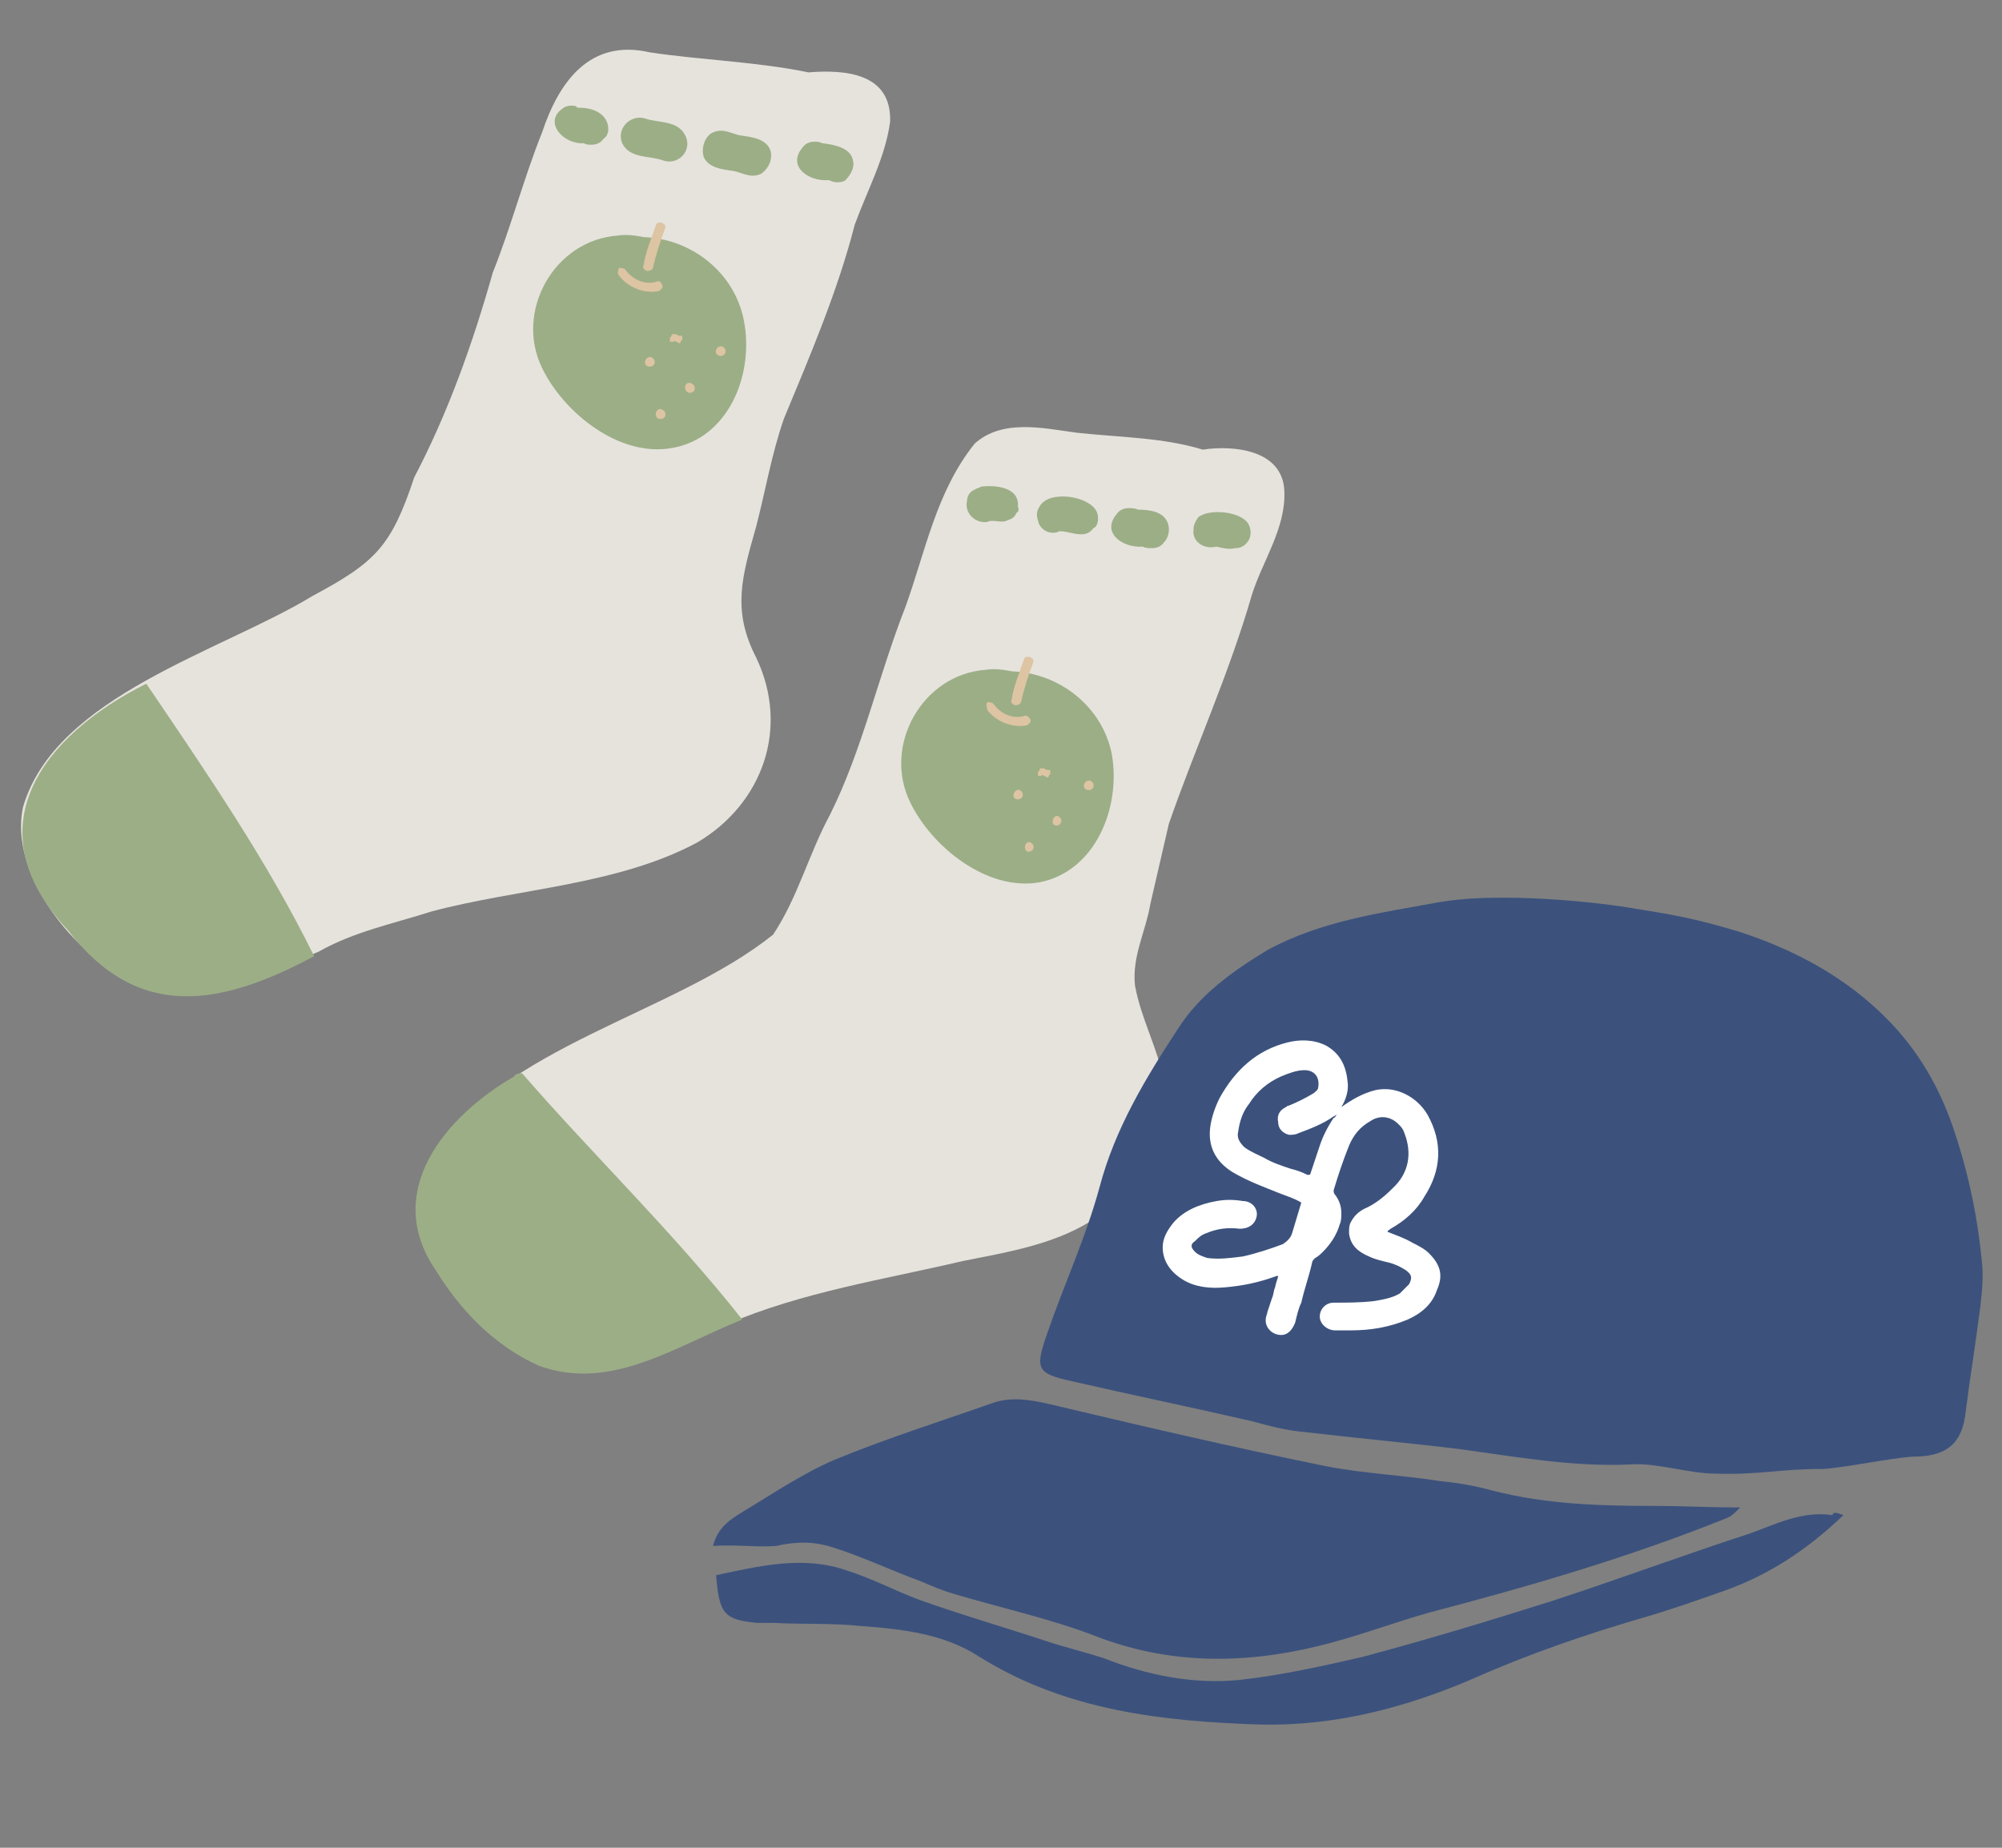<?xml version="1.0" encoding="utf-8"?>
<!-- Generator: Adobe Illustrator 28.1.0, SVG Export Plug-In . SVG Version: 6.00 Build 0)  -->
<svg version="1.1" id="レイヤー_1" xmlns="http://www.w3.org/2000/svg" xmlns:xlink="http://www.w3.org/1999/xlink" x="0px"
	 y="0px" width="130px" height="120px" viewBox="0 0 130 120" style="enable-background:new 0 0 130 120;" xml:space="preserve">
<rect x="0" y="0" width="130" height="120" fill="#808080" stroke="none"/>
<style type="text/css">
	.st0{fill:#E6E3DD;}
	.st1{fill:#9CAE86;}
	.st2{fill:#DDC4A2;}
	.st3{fill:#3C527D;}
	.st4{fill:#FFFFFF;}
</style>
<g>
	<g>
		<g>
			<g>
				<path class="st0" d="M49.1,42.7c-1.6-3.1-0.9-5.3,0-8.5c0.6-2.3,1-4.7,1.8-7c1.7-4.1,3.5-8.3,4.6-12.6c0.8-2.2,2-4.4,2.3-6.7
					c0.1-3.1-2.8-3.4-5.3-3.2C49.1,4,45.5,3.9,42.2,3.4c-3.9-0.9-5.9,1.9-7,5.2c-1.2,3-2,6.1-3.2,9.1c-1.3,4.6-2.9,9.1-5.1,13.3
					c-1.5,4.5-2.5,5.5-6.6,7.7c-5.9,3.6-16.7,6.5-18.8,13.7c-1.1,5,4.8,11.6,9.6,12.1c3.5,0.5,6.5-1.4,9.6-2.7
					c2.3-1.3,4.8-1.8,7.3-2.6c5.6-1.5,12.1-1.7,17.3-4.5C49.5,52.2,51.3,47.3,49.1,42.7z"/>
				<path class="st0" d="M47.2,86c4.9-2.1,10.2-2.9,15.3-4.1c3-0.6,6.2-1.1,8.8-2.9c2.7-2,4.8-5.3,4.3-8.7c-0.4-2.2-1.5-4.1-1.9-6.3
					c-0.2-1.9,0.7-3.5,1-5.3c0.4-1.7,0.8-3.5,1.2-5.2c1.7-4.9,3.9-9.7,5.4-14.9c0.7-2.2,2.2-4.3,2.1-6.7c-0.1-2.7-3.3-3-5.3-2.7
					c-2.6-0.8-5.5-0.8-8.2-1.1c-2.2-0.3-4.8-0.9-6.6,0.7c-2.5,3.1-3.2,7-4.5,10.6C57,44,56,48.7,53.9,52.9c-1.4,2.6-2.1,5.4-3.7,7.8
					c-6.5,5.2-17.6,7.2-22.1,14.4c-2.8,5.1,2,10.5,6.1,13.1C38.5,90.6,43.1,87.8,47.2,86"/>
				<path class="st1" d="M66.1,32.9c0.1-1.3-1.5-1.4-2.4-1.3c-0.1,0.1-0.3,0.1-0.4,0.2c-0.3,0.1-0.5,0.4-0.5,0.7
					c-0.2,0.8,0.5,1.5,1.3,1.4c0.4-0.2,0.9,0.1,1.3-0.1c0.3-0.1,0.5-0.2,0.6-0.5C66.1,33.3,66.2,33.1,66.1,32.9z"/>
				<path class="st1" d="M71.2,33.2c-0.5-1-3.1-1.4-3.7-0.3c-0.2,0.3-0.2,0.6-0.1,0.9c0.1,0.6,0.8,1,1.4,0.7c0.5,0,0.9,0.2,1.4,0.2
					c0.3,0,0.6-0.1,0.8-0.4C71.3,34.2,71.4,33.6,71.2,33.2z"/>
				<path class="st1" d="M75.8,33.9c-0.3-0.7-1.2-0.8-1.9-0.8C73.7,33,73.5,33,73.3,33c-0.3,0-0.6,0.1-0.8,0.4
					c-1,1.2,0.4,2.2,1.7,2.1c0.2,0.1,0.4,0.1,0.6,0.1c0.3,0,0.6-0.1,0.8-0.4C75.9,34.9,76,34.3,75.8,33.9z"/>
				<path class="st1" d="M81.1,34.1c-0.4-0.9-2.6-1.1-3.3-0.5c-0.2,0.3-0.3,0.5-0.3,0.8c-0.1,0.8,0.7,1.3,1.5,1.1
					c0.4,0.1,0.8,0.2,1.2,0.1c0.3,0,0.6-0.1,0.8-0.4C81.2,35,81.3,34.5,81.1,34.1z"/>
				<path class="st1" d="M39.5,8.4c0-1-1-1.4-1.8-1.4c0,0,0,0-0.1,0l0,0c-0.1,0-0.1,0-0.2-0.1c-0.3-0.1-0.7,0-0.8,0.1
					c-1.4,0.9,0,2.4,1.3,2.3c0.2,0.1,0.3,0.1,0.5,0.1c0.3,0,0.6-0.1,0.8-0.4C39.4,8.9,39.5,8.6,39.5,8.4z"/>
				<path class="st1" d="M44.5,8.8c-0.5-1-1.7-0.8-2.6-1.1c-0.9-0.3-1.9,0.6-1.5,1.6c0.5,1,1.7,0.8,2.6,1.1C44,10.8,45,9.8,44.5,8.8
					z"/>
				<path class="st1" d="M50,9.7c-0.3-0.7-1.2-0.8-1.9-0.9c-0.6-0.1-1.1-0.5-1.8-0.2c-0.5,0.2-0.8,1-0.6,1.6
					c0.3,0.7,1.2,0.8,1.9,0.9c0.6,0.1,1.1,0.5,1.8,0.2C50,10.9,50.2,10.2,50,9.7z"/>
				<path class="st1" d="M55.4,10.5c-0.1-0.9-1.2-1.1-2-1.2c-0.2-0.1-0.4-0.1-0.5-0.1c-0.3,0-0.6,0.1-0.8,0.4
					c-1,1.2,0.4,2.2,1.7,2.1c0.1,0,0.2,0.1,0.3,0.1c0.3,0.1,0.7,0,0.8-0.1C55.2,11.4,55.5,10.9,55.4,10.5z"/>
			</g>
			<g>
				<path class="st1" d="M9.5,44.4c-6.8,3.4-11.3,9.4-5.1,16c4.6,6,10,4.9,16,1.7C17.4,56,13.5,50.3,9.5,44.4L9.5,44.4z"/>
				<path class="st1" d="M33.4,69.9c-4.5,2.6-8.6,7.5-5.1,12.6c1.6,2.6,3.8,4.9,6.7,6.2c4.7,1.7,8.9-1.3,13.2-3
					c-4.5-5.7-9.7-10.7-14.3-16C33.6,69.7,33.4,69.8,33.4,69.9z"/>
			</g>
			<g>
				<path class="st1" d="M72.2,49c-0.6-3.1-3.4-5.3-6.5-5.4c-0.5-0.1-1.1-0.2-1.7-0.1c-4.1,0.3-6.7,4.9-4.9,8.6
					c1.4,2.9,5,5.8,8.4,5.2C71.1,56.6,72.8,52.5,72.2,49z"/>
				<path class="st2" d="M66.5,42.8c-0.3,0.9-0.7,1.8-0.8,2.6c-0.1,0.2,0,0.3,0.2,0.4c0.1,0,0.3,0,0.4-0.2c0.2-0.9,0.5-1.8,0.8-2.6
					C67.2,42.7,66.6,42.5,66.5,42.8L66.5,42.8z"/>
				<path class="st2" d="M64.1,46.1c0.6,0.8,1.7,1.2,2.6,1c0.1-0.1,0.3-0.2,0.2-0.4c-0.1-0.1-0.2-0.3-0.4-0.2
					c-0.7,0.2-1.5-0.1-2-0.8c-0.1-0.1-0.3-0.1-0.4-0.1C64,45.8,64.1,45.9,64.1,46.1L64.1,46.1z"/>
				<path class="st2" d="M67.8,50.4L67.8,50.4c0.1,0,0.2,0.1,0.2,0.1s0.1,0,0.1-0.1c0,0,0-0.1,0.1-0.1l0-0.1l0-0.1
					c0-0.1,0-0.1-0.1-0.1c0,0,0,0-0.1,0c0,0-0.1,0-0.2-0.1l-0.1,0l-0.1,0c0,0-0.1,0-0.1,0.1c0,0,0,0.1-0.1,0.1l0,0.1l0,0.1
					c0,0.1,0,0.1,0.1,0.1c0,0,0,0,0.1,0C67.7,50.3,67.7,50.3,67.8,50.4L67.8,50.4z"/>
				<g>
					<g>
						<path class="st2" d="M70.6,51.3c0.4,0.1,0.6-0.4,0.2-0.6C70.4,50.6,70.2,51.2,70.6,51.3L70.6,51.3z"/>
					</g>
				</g>
				<g>
					<g>
						<path class="st2" d="M68.5,53.6c0.4,0.1,0.6-0.4,0.2-0.6C68.4,52.9,68.2,53.5,68.5,53.6L68.5,53.6z"/>
					</g>
				</g>
				<g>
					<g>
						<path class="st2" d="M66,51.9c0.4,0.1,0.6-0.4,0.2-0.6C65.9,51.2,65.6,51.8,66,51.9L66,51.9z"/>
					</g>
				</g>
				<g>
					<g>
						<path class="st2" d="M66.7,55.3c0.4,0.1,0.6-0.4,0.2-0.6C66.6,54.6,66.4,55.1,66.7,55.3L66.7,55.3z"/>
					</g>
				</g>
			</g>
			<g>
				<path class="st1" d="M48.3,20.8c-0.6-3.1-3.4-5.3-6.5-5.4c-0.5-0.1-1.1-0.2-1.7-0.1c-4.1,0.3-6.7,4.9-4.9,8.6
					c1.4,2.9,5,5.8,8.4,5.2C47.3,28.5,49,24.3,48.3,20.8z"/>
				<path class="st2" d="M42.6,14.6c-0.3,0.9-0.7,1.8-0.8,2.6c-0.1,0.2,0,0.3,0.2,0.4c0.1,0,0.3,0,0.4-0.2c0.2-0.9,0.5-1.8,0.8-2.6
					C43.3,14.5,42.7,14.3,42.6,14.6L42.6,14.6z"/>
				<path class="st2" d="M40.2,17.9c0.6,0.8,1.7,1.2,2.6,1c0.1-0.1,0.3-0.2,0.2-0.4s-0.2-0.3-0.4-0.2c-0.7,0.2-1.5-0.1-2-0.8
					c-0.1-0.1-0.3-0.1-0.4-0.1C40.1,17.6,40.1,17.8,40.2,17.9L40.2,17.9z"/>
				<path class="st2" d="M43.9,22.2C43.9,22.2,44,22.2,43.9,22.2c0.1,0,0.2,0.1,0.2,0.1s0.1,0,0.1-0.1c0,0,0-0.1,0.1-0.1l0-0.1
					l0-0.1c0-0.1,0-0.1-0.1-0.1c0,0,0,0-0.1,0c0,0-0.1,0-0.2-0.1l-0.1,0l-0.1,0c0,0-0.1,0-0.1,0.1c0,0,0,0.1-0.1,0.1l0,0.1l0,0.1
					c0,0.1,0,0.1,0.1,0.1c0,0,0,0,0.1,0C43.8,22.1,43.9,22.2,43.9,22.2L43.9,22.2z"/>
				<g>
					<g>
						<path class="st2" d="M46.7,23.1c0.4,0.1,0.6-0.4,0.2-0.6C46.5,22.4,46.3,23,46.7,23.1L46.7,23.1z"/>
					</g>
				</g>
				<g>
					<g>
						<path class="st2" d="M44.7,25.5c0.4,0.1,0.6-0.4,0.2-0.6C44.5,24.7,44.3,25.3,44.7,25.5L44.7,25.5z"/>
					</g>
				</g>
				<g>
					<g>
						<path class="st2" d="M42.1,23.8c0.4,0.1,0.6-0.4,0.2-0.6C41.9,23.1,41.7,23.7,42.1,23.8L42.1,23.8z"/>
					</g>
				</g>
				<g>
					<g>
						<path class="st2" d="M42.8,27.2c0.4,0.1,0.6-0.4,0.2-0.6S42.4,27.1,42.8,27.2L42.8,27.2z"/>
					</g>
				</g>
			</g>
		</g>
		<g>
			<path class="st3" d="M118.4,95.4c-3,0-4.1,0.4-7.1,0.3c-1.5,0-3.8-0.7-5.3-0.6c-3.8,0.2-7.6-0.5-11.3-1c-3.3-0.4-6.6-0.7-10-1.1
				c-1.2-0.1-2.3-0.4-3.4-0.7c-3.9-0.9-7.8-1.7-11.7-2.6c-2.3-0.5-2.4-0.8-1.6-3.1c1.1-3.2,2.5-6.2,3.4-9.5c1-3.8,3-7.1,5.1-10.3
				c1.4-2.2,3.5-3.7,5.8-5.1c3.5-1.9,7.3-2.4,11.1-3.1c3.3-0.6,8.8-0.2,12.1,0.3c3.1,0.5,4.4,0.7,7.4,1.6c3.1,1,6.1,2.5,8.6,4.7
				c2.4,2.1,4,4.5,5.1,7.4c1.1,3,1.8,6.2,2.1,9.4c0.1,0.9,0,1.9-0.1,2.8c-0.3,2.4-0.7,4.8-1,7.2c-0.3,2-1.5,2.6-3.4,2.6
				C122.7,94.7,119.9,95.3,118.4,95.4z"/>
			<path class="st3" d="M46.3,100.4c0.3-1.2,1.1-1.7,1.9-2.2c2-1.2,3.9-2.5,6-3.4c3.4-1.4,6.9-2.5,10.3-3.7c1.2-0.4,2.4-0.2,3.7,0.1
				c5.9,1.4,11.9,2.8,17.8,4c2.5,0.5,5.1,0.6,7.6,1c1.1,0.1,2.2,0.3,3.3,0.6c3.5,0.9,7,1,10.6,1c1.7,0,3.5,0.1,5.5,0.1
				c-0.4,0.4-0.6,0.6-0.9,0.7c-6.2,2.5-12.7,4.4-19.2,6.1c-2.5,0.7-4.8,1.6-7.3,2.2c-4.9,1.2-9.8,1.2-14.6-0.7
				c-2.9-1.1-6.1-1.8-9.1-2.7c-0.7-0.2-1.4-0.5-2.1-0.8c-1.9-0.7-3.8-1.6-5.7-2.2c-1.2-0.4-2.4-0.4-3.7-0.1
				C49.2,100.5,47.8,100.3,46.3,100.4z"/>
			<path class="st3" d="M119.7,98.4c-2.4,2.3-4.9,3.9-7.7,4.9c-1.7,0.6-3.4,1.2-5.1,1.7c-3.8,1.1-7.6,2.4-11.2,4
				c-4.4,1.9-9,3.1-13.8,3c-6.4-0.2-12.7-0.9-18.3-4.4c-2.3-1.5-5-1.8-7.7-2c-1.9-0.2-3.7-0.1-5.6-0.2c-0.4,0-0.7,0-1.1,0
				c-2.2-0.2-2.5-0.6-2.7-3.1c2.8-0.6,5.7-1.3,8.5-0.3c1.6,0.5,3.1,1.3,4.7,1.9c2.8,1,5.6,1.8,8.3,2.7c1.2,0.4,2.5,0.7,3.7,1.1
				c2.8,1.1,5.8,1.7,8.8,1.4c2.7-0.3,5.4-0.9,8-1.5c4.1-1.1,8.1-2.3,12.2-3.6c4.3-1.4,8.6-3,12.9-4.4c1.7-0.6,3.4-1.5,5.4-1.2
				C119,98.2,119.2,98.2,119.7,98.4z"/>
			<path class="st4" d="M92.8,81.4c-0.3-0.3-0.7-0.5-1.1-0.7c-0.5-0.3-1.1-0.5-1.6-0.7c0-0.1,0.1-0.1,0.2-0.2
				c0.9-0.5,1.7-1.2,2.2-2.1c1.1-1.7,1.2-3.5,0.2-5.3c-0.7-1.2-2.1-1.9-3.4-1.6c-0.8,0.2-1.5,0.6-2.2,1.1c0.3-0.5,0.5-1.1,0.4-1.7
				c-0.1-1-0.5-1.8-1.4-2.3c-0.8-0.4-1.7-0.4-2.5-0.2c-2,0.5-3.4,1.8-4.4,3.6c-0.3,0.6-0.5,1.2-0.6,1.8c-0.2,1.3,0.3,2.3,1.4,3
				c1,0.6,2.1,1,3.1,1.4c0.5,0.2,0.9,0.3,1.4,0.6c-0.2,0.7-0.4,1.3-0.6,2c-0.1,0.3-0.3,0.5-0.6,0.7c-0.8,0.3-1.7,0.6-2.6,0.8
				c-0.8,0.1-1.5,0.2-2.3,0.1c-0.3-0.1-0.6-0.2-0.8-0.4c-0.3-0.3-0.3-0.5,0-0.7c0.2-0.2,0.4-0.4,0.7-0.5c0.7-0.3,1.4-0.4,2.2-0.3
				c0.6,0,1-0.3,1.1-0.8c0.1-0.5-0.3-1-0.9-1c-0.6-0.1-1.1-0.1-1.7,0c-1.1,0.2-2.1,0.6-2.8,1.4c-0.4,0.5-0.7,1-0.7,1.6
				c0,0.9,0.5,1.6,1.3,2.1c0.8,0.5,1.8,0.6,2.8,0.5c1.1-0.1,2.1-0.3,3.2-0.7c0.1,0,0.1-0.1,0.2,0c0,0-0.2,0.6-0.2,0.7
				c-0.1,0.2-0.1,0.5-0.2,0.7c-0.1,0.3-0.2,0.6-0.3,0.9c0,0.1-0.1,0.3-0.1,0.4c-0.1,0.6,0.4,1.1,1,1.1c0.4,0,0.7-0.3,0.9-0.8
				c0.1-0.4,0.2-0.9,0.4-1.3c0.2-0.9,0.5-1.7,0.7-2.6c0-0.1,0.1-0.2,0.2-0.3c0.2-0.1,0.4-0.3,0.5-0.4c0.5-0.5,0.9-1.1,1.1-1.8
				c0.1-0.2,0.1-0.5,0.1-0.7c0-0.4-0.1-0.8-0.4-1.2c-0.1-0.1-0.1-0.2-0.1-0.3c0.3-1,0.6-1.9,1-2.9c0.3-0.7,0.7-1.2,1.4-1.6
				c0.6-0.4,1.3-0.3,1.8,0.2c0.2,0.2,0.3,0.3,0.4,0.6c0.5,1.3,0.3,2.6-0.8,3.6c-0.5,0.5-1.1,1-1.8,1.3c-0.4,0.2-0.7,0.5-0.9,0.9
				c-0.1,0.2-0.1,0.4-0.1,0.7c0.1,0.8,0.6,1.2,1.3,1.5c0.4,0.2,0.9,0.3,1.3,0.4c0.4,0.1,0.8,0.3,1.1,0.5c0.4,0.3,0.4,0.5,0.2,0.9
				c-0.2,0.2-0.4,0.4-0.6,0.6c-0.5,0.3-1.1,0.4-1.7,0.5c-0.9,0.1-1.7,0.1-2.6,0.1c-0.5,0-0.9,0.4-0.9,0.9c0,0.5,0.5,0.9,1,0.9
				c0.3,0,0.7,0,1,0c1.3,0,2.5-0.2,3.7-0.7c0.9-0.4,1.6-1,1.9-1.9C93.7,82.9,93.6,82.2,92.8,81.4z M86.6,72.6
				c-0.4,0.6-0.7,1.2-0.9,1.8c-0.2,0.6-0.4,1.2-0.6,1.8c0,0.1-0.1,0.1-0.2,0.1c-0.4-0.2-0.7-0.3-1.1-0.4c-0.6-0.2-1.2-0.4-1.7-0.7
				c-0.4-0.2-0.9-0.4-1.3-0.7c-0.3-0.3-0.5-0.6-0.4-1c0.1-0.7,0.3-1.3,0.7-1.8c0.5-0.8,1.2-1.4,2.1-1.8c0.5-0.2,1-0.4,1.5-0.4
				c0.7,0,1,0.5,0.9,1.1c0,0.2-0.2,0.3-0.3,0.4c-0.5,0.3-1.1,0.6-1.6,0.8c-0.1,0-0.2,0.1-0.2,0.1c-0.4,0.2-0.6,0.5-0.5,1
				c0,0.4,0.3,0.7,0.7,0.8c0.2,0,0.4,0,0.6-0.1c0.8-0.3,1.6-0.6,2.3-1.1c0.1,0,0.1-0.1,0.2-0.1C86.7,72.5,86.7,72.6,86.6,72.6z"/>
		</g>
	</g>
</g>
</svg>
